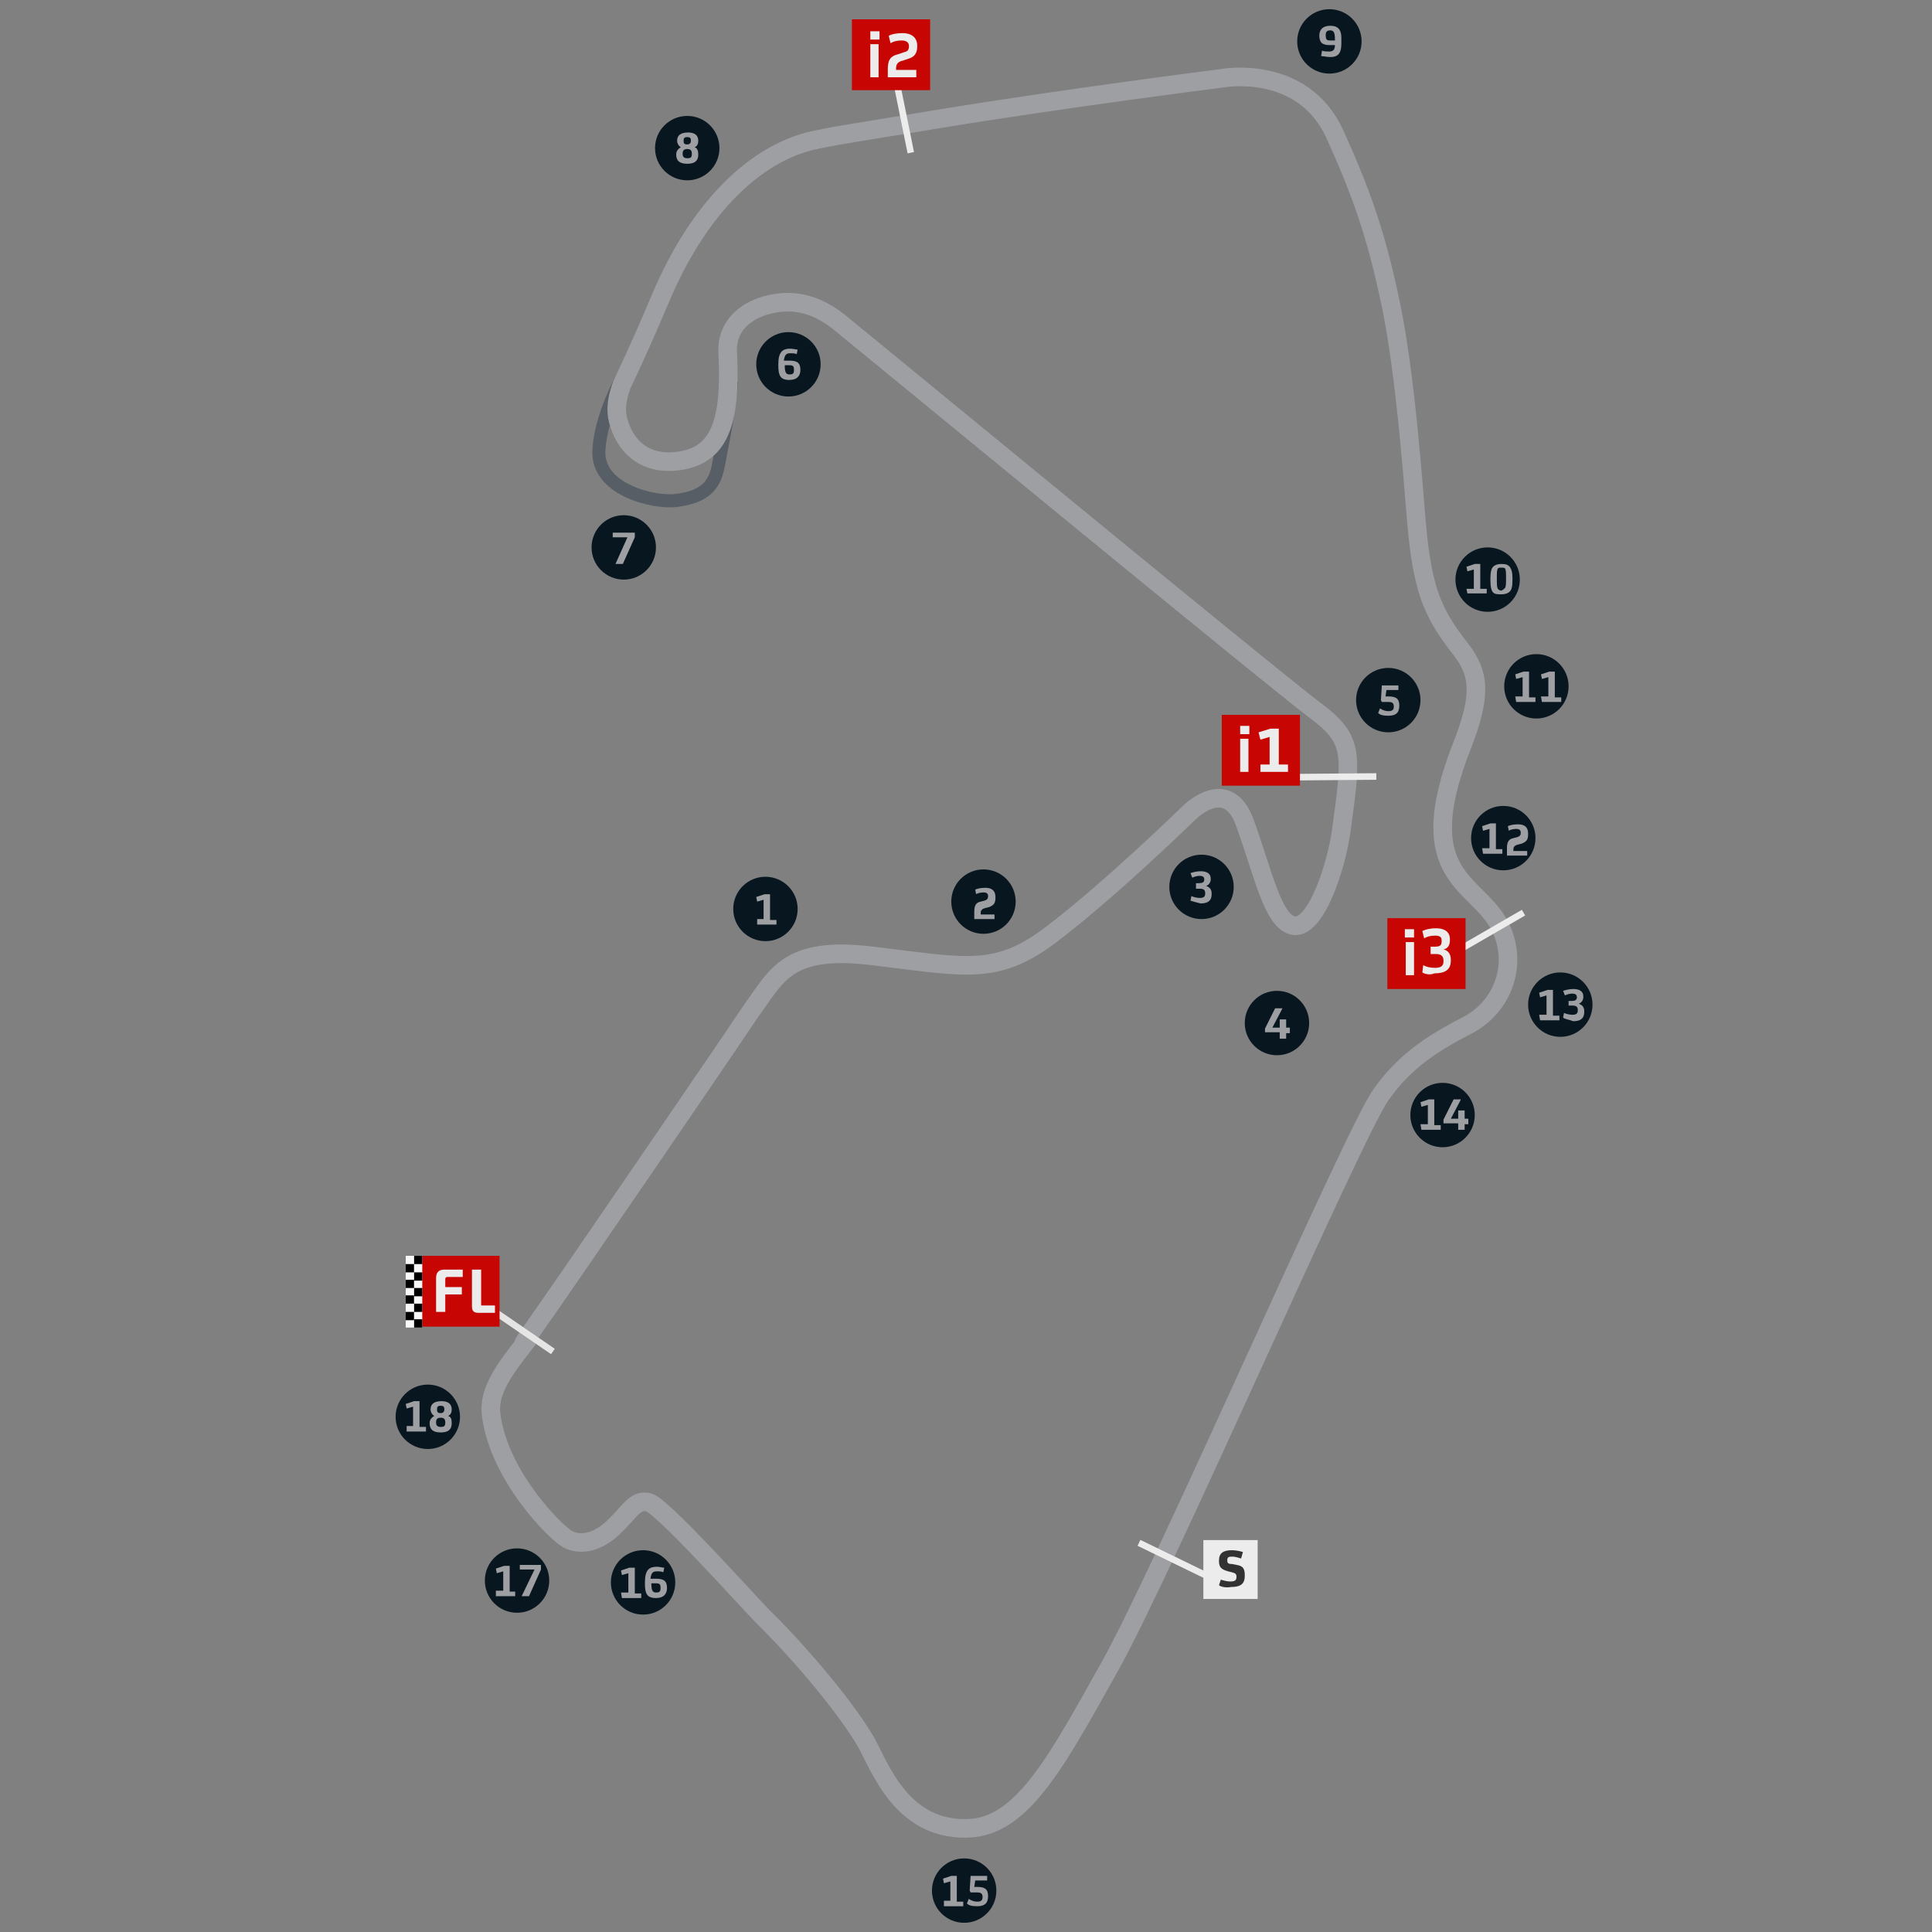<?xml version="1.0" encoding="UTF-8"?>
<svg xmlns="http://www.w3.org/2000/svg" xmlns:xlink="http://www.w3.org/1999/xlink" version="1.1" id="Capa_1" x="0px" y="0px" viewBox="0 0 210 210" style="enable-background:new 0 0 210 210;" xml:space="preserve">
<rect x="0" y="0" width="210" height="210" fill="#808080" stroke="none"/>
<style type="text/css">
	.st0{fill:none;stroke:#585E65;stroke-width:1.42;stroke-miterlimit:10;}
	.st1{fill:none;stroke:#9E9FA3;stroke-width:2.02;stroke-miterlimit:10;}
	.st2{fill:#08161F;}
	.st3{enable-background:new    ;}
	.st4{fill:#9E9FA3;}
	.st5{fill:none;stroke:#ECECEC;stroke-width:0.71;stroke-miterlimit:10;}
	.st6{fill:#C70502;}
	.st7{fill:#ECECEC;}
	.st8{fill:#323232;}
	.st9{fill:none;stroke:#E5E5E5;stroke-width:0.71;stroke-miterlimit:10;}
	.st10{fill:#F9F9F9;}
</style>
<path class="st0" d="M79.5,41.5c-0.2,3-0.8,5.8-1.4,9c-0.4,2.3-1.5,3.5-4.6,3.9c-2.5,0.3-8.7-1.2-8.4-5.5c0.2-3.6,2.4-7.6,2.4-7.6  c-0.3,0.8,1.6-2.4,2.6-5"></path>
<path class="st1" d="M57.5,145.1c4.4-6.2,24.1-35.1,24.2-35.3c2.8-3.9,4-7,13.1-5.9c10.1,1.2,13.4,2.2,19.3-2.2  c6.5-4.9,15.2-13.4,15.2-13.4s4.1-4.1,6,1.1c2,5.5,3,10.6,5.2,11.2c2.5,0.6,4.8-6.5,5.3-10.4c1.2-8.6,1.3-9.9-3-13.1  c-4.5-3.4-41.7-34-51.6-42.1c-2.3-1.8-4.7-2.6-7.6-1.9c-2.2,0.5-4.7,2.1-4.5,5.3c0.4,7.7-1,11.1-5.3,11.7s-6.2-2.3-6.7-4.8  c-0.2-1.2,0.1-2.4,0.5-3.5c0,0,1.8-3.7,4.2-9.4c3.8-9,9.5-15.2,16-17c2.4-0.6,6-1.1,13.8-2.4c13.9-2.3,31.3-4.5,31.3-4.5  s8.7-1.6,12.2,6.1c2.9,6.4,4.4,10.8,5.8,17.2c2,8.7,2.8,22.6,3.2,26.4c0.7,6.5,1.9,8.8,4.7,12.4c2,2.6,2.3,4.9,0.1,10.5  c-5.7,14.5,1.8,14.7,4.2,19.7c1.9,3.9,0.4,8.6-3.7,10.7s-6.9,4.1-9.3,7.5c-3,4.2-23.5,51.5-29.5,62.2c-5.4,9.6-9.2,17-14.9,17.5  c-7.7,0.6-10.1-6.8-11.6-9.4c-2.6-4.4-8-10.5-11.2-13.6c-2.3-2.4-11-12.1-12.4-12.4c-1.4-0.3-1.8,0.7-3.5,2.4c-2,2.1-4,2.3-5.3,1.6  s-7.4-6.8-8.3-13.4c-0.4-2.6,1.4-5,3.5-7.7C56.8,146.1,57.1,145.7,57.5,145.1L57.5,145.1z"></path>
<g>
	<circle class="st2" cx="130.6" cy="96.4" r="3.5"></circle>
	<g class="st3">
		<path class="st4" d="M129.4,97.9l0.1-0.5c0.2,0.1,0.6,0.2,0.9,0.2c0.4,0,0.6-0.1,0.6-0.5l0,0c0-0.4-0.2-0.5-0.6-0.5H130V96h0.3    c0.4,0,0.6-0.1,0.6-0.4l0,0c0-0.3-0.2-0.4-0.5-0.4s-0.6,0.1-0.8,0.2l-0.2-0.5c0.3-0.1,0.7-0.2,1.1-0.2c0.6,0,1.1,0.2,1.1,0.8v0.1    c0,0.3-0.2,0.6-0.5,0.7l0,0c0.3,0.1,0.6,0.3,0.6,0.8v0.1c0,0.7-0.4,1-1.2,1C130.1,98.1,129.7,98,129.4,97.9z"></path>
	</g>
</g>
<g>
	<circle class="st2" cx="150.9" cy="76.1" r="3.5"></circle>
	<g class="st3">
		<path class="st4" d="M152.1,76.7L152.1,76.7c0,0.8-0.4,1.1-1.2,1.1c-0.6,0-0.9-0.1-1.1-0.3L150,77c0.3,0.2,0.6,0.3,0.9,0.3    c0.4,0,0.6-0.1,0.6-0.5l0,0c0-0.4-0.2-0.5-0.6-0.5c-0.2,0-0.5,0-0.7,0l-0.1-0.2l0.1-1.6h1.8V75h-1.3l-0.1,0.7c0.1,0,0.2,0,0.3,0    C151.7,75.7,152.1,75.9,152.1,76.7z"></path>
	</g>
</g>
<g>
	<circle class="st2" cx="85.7" cy="39.6" r="3.5"></circle>
	<g class="st3">
		<path class="st4" d="M87,40.2L87,40.2c0,0.7-0.4,1.1-1.2,1.1c-1,0-1.2-0.5-1.2-1.6v-0.1c0-1.4,0.5-1.7,1.3-1.7    c0.3,0,0.6,0.1,0.8,0.1l-0.1,0.5c-0.2-0.1-0.4-0.1-0.7-0.1c-0.4,0-0.6,0.1-0.7,0.8c0.2,0,0.4,0,0.6,0C86.6,39.2,87,39.4,87,40.2z     M86.3,40.2c0-0.4-0.1-0.5-0.5-0.5c-0.2,0-0.3,0-0.5,0c0,0.7,0.1,1,0.5,1C86.2,40.7,86.3,40.6,86.3,40.2L86.3,40.2z"></path>
	</g>
</g>
<g>
	<circle class="st2" cx="67.8" cy="59.5" r="3.5"></circle>
	<g class="st3">
		<path class="st4" d="M68.2,58.4h-1.6v-0.5H69v0.5l-1.3,2.9h-0.8L68.2,58.4z"></path>
	</g>
</g>
<g>
	<circle class="st2" cx="74.7" cy="16.1" r="3.5"></circle>
	<g class="st3">
		<path class="st4" d="M75.9,16.8L75.9,16.8c0,0.7-0.4,1-1.2,1c-0.8,0-1.2-0.3-1.2-1l0,0c0-0.4,0.2-0.6,0.5-0.8    c-0.2-0.1-0.4-0.4-0.4-0.7l0,0c0-0.6,0.4-0.9,1.2-0.9c0.7,0,1.1,0.3,1.1,0.9l0,0c0,0.3-0.1,0.6-0.4,0.7    C75.8,16.1,75.9,16.4,75.9,16.8z M75.2,16.7c0-0.3-0.1-0.5-0.5-0.5l0,0c-0.3,0-0.5,0.1-0.5,0.5l0,0c0,0.3,0.1,0.5,0.5,0.5    S75.2,17.1,75.2,16.7L75.2,16.7z M74.3,15.3c0,0.3,0.1,0.4,0.4,0.4l0,0c0.3,0,0.4-0.2,0.4-0.4l0,0c0-0.3-0.1-0.4-0.4-0.4    C74.4,14.9,74.3,15,74.3,15.3L74.3,15.3z"></path>
	</g>
</g>
<g>
	<circle class="st2" cx="144.5" cy="4.5" r="3.5"></circle>
	<g class="st3">
		<path class="st4" d="M145.8,4.1v0.6c0,0.9-0.2,1.5-1.2,1.5c-0.4,0-0.7-0.1-1-0.1l0.1-0.6c0.2,0.1,0.6,0.1,0.8,0.1    c0.4,0,0.6-0.2,0.6-0.7c-0.2,0-0.4,0-0.6,0c-0.8,0-1.1-0.3-1.1-1.1v0.1c0-0.7,0.4-1.1,1.2-1.1C145.4,2.8,145.8,3.2,145.8,4.1z     M144.6,4.4c0.2,0,0.3,0,0.5,0V4.3c0-0.7-0.1-1-0.5-1s-0.5,0.2-0.5,0.5l0,0C144.1,4.3,144.2,4.4,144.6,4.4z"></path>
	</g>
</g>
<g>
	<circle class="st2" cx="161.7" cy="63" r="3.5"></circle>
	<g class="st3">
		<path class="st4" d="M159.4,64h0.8v-2.1l0,0l-0.7,0.2l-0.1-0.5l0.9-0.3h0.6V64h0.7v0.5h-2.1L159.4,64L159.4,64z"></path>
		<path class="st4" d="M162.3,64.4c-0.2-0.2-0.3-0.6-0.3-1.4v-0.1c0-0.7,0.1-1.1,0.3-1.3s0.5-0.3,0.9-0.3c0.5,0,0.7,0.1,0.9,0.3    c0.2,0.3,0.3,0.6,0.3,1.3V63c0,0.8-0.1,1.1-0.3,1.3c-0.2,0.2-0.5,0.3-0.9,0.3C162.8,64.6,162.5,64.6,162.3,64.4z M163.6,63.9    c0.1-0.2,0.1-0.5,0.1-1v-0.1c0-0.5,0-0.8-0.1-1c-0.1-0.1-0.2-0.1-0.4-0.1s-0.3,0-0.4,0.1c-0.1,0.2-0.1,0.5-0.1,1V63    c0,0.5,0,0.8,0.1,1c0.1,0.1,0.2,0.2,0.4,0.2C163.4,64.1,163.5,64,163.6,63.9z"></path>
	</g>
</g>
<g>
	<circle class="st2" cx="167" cy="74.6" r="3.5"></circle>
	<g class="st3">
		<path class="st4" d="M164.7,75.7h0.8v-2.1l0,0l-0.7,0.2l-0.1-0.5l0.9-0.3h0.6v2.8h0.7v0.5h-2.1L164.7,75.7L164.7,75.7z"></path>
		<path class="st4" d="M167.5,75.7h0.8v-2.1l0,0l-0.7,0.2l-0.1-0.5l0.9-0.3h0.6v2.8h0.7v0.5h-2.1L167.5,75.7L167.5,75.7z"></path>
	</g>
</g>
<g>
	<circle class="st2" cx="163.4" cy="91.1" r="3.5"></circle>
	<g class="st3">
		<path class="st4" d="M161.1,92.2h0.8v-2.1l0,0l-0.7,0.2l-0.1-0.5l0.9-0.3h0.6v2.8h0.7v0.5h-2.1L161.1,92.2L161.1,92.2z"></path>
		<path class="st4" d="M163.8,92.2c0-0.7,0.2-1,0.7-1.1l0.4-0.1c0.3-0.1,0.4-0.2,0.4-0.5l0,0c0-0.3-0.2-0.4-0.5-0.4    s-0.7,0.1-0.8,0.2l-0.1-0.5c0.2-0.1,0.6-0.2,1.1-0.2c0.7,0,1.1,0.3,1.1,1v0.1c0,0.6-0.2,0.8-0.7,1l-0.4,0.1    c-0.4,0.1-0.5,0.3-0.5,0.5v0.2h1.5V93h-2.2V92.2z"></path>
	</g>
</g>
<g>
	<circle class="st2" cx="156.8" cy="121.2" r="3.5"></circle>
	<g class="st3">
		<path class="st4" d="M154.4,122.2h0.8v-2.1l0,0l-0.7,0.2l-0.1-0.5l0.9-0.3h0.6v2.8h0.7v0.5h-2.1L154.4,122.2L154.4,122.2z"></path>
		<path class="st4" d="M158.5,122.1h-1.6v-0.4l1.1-2.2h0.8l-1.1,2.1h0.8v-0.9h0.7v0.9h0.4v0.6h-0.4v0.6h-0.7V122.1z"></path>
	</g>
</g>
<g>
	<circle class="st2" cx="104.8" cy="205.5" r="3.5"></circle>
	<g class="st3">
		<path class="st4" d="M102.5,206.6h0.8v-2.1l0,0l-0.7,0.2l-0.1-0.5l0.9-0.3h0.6v2.8h0.7v0.5h-2.1v-0.6H102.5z"></path>
		<path class="st4" d="M107.4,206.1L107.4,206.1c0,0.8-0.4,1.1-1.2,1.1c-0.6,0-0.9-0.1-1.1-0.3l0.2-0.5c0.3,0.2,0.6,0.3,0.9,0.3    c0.4,0,0.6-0.1,0.6-0.5l0,0c0-0.4-0.2-0.5-0.6-0.5c-0.2,0-0.5,0-0.7,0l-0.1-0.2l0.1-1.6h1.8v0.5H106l-0.1,0.7c0.1,0,0.2,0,0.3,0    C107,205.1,107.4,205.3,107.4,206.1z"></path>
	</g>
</g>
<g>
	<circle class="st2" cx="69.9" cy="172" r="3.5"></circle>
	<g class="st3">
		<path class="st4" d="M67.5,173.1h0.8V171l0,0l-0.7,0.2l-0.1-0.5l0.9-0.3H69v2.8h0.7v0.5h-2.1L67.5,173.1L67.5,173.1z"></path>
		<path class="st4" d="M72.5,172.6L72.5,172.6c0,0.7-0.4,1.1-1.2,1.1c-1,0-1.2-0.5-1.2-1.6V172c0-1.4,0.5-1.7,1.3-1.7    c0.3,0,0.6,0.1,0.8,0.1l-0.1,0.5c-0.2-0.1-0.4-0.1-0.7-0.1c-0.4,0-0.6,0.1-0.7,0.8c0.2,0,0.4,0,0.6,0    C72.1,171.6,72.5,171.8,72.5,172.6z M71.8,172.6c0-0.4-0.1-0.5-0.5-0.5c-0.2,0-0.3,0-0.5,0c0,0.7,0.1,1,0.5,1    C71.7,173.1,71.8,173,71.8,172.6L71.8,172.6z"></path>
	</g>
</g>
<g>
	<circle class="st2" cx="56.2" cy="171.8" r="3.5"></circle>
	<g class="st3">
		<path class="st4" d="M53.9,172.9h0.8v-2.1l0,0L54,171l-0.1-0.5l0.9-0.3h0.6v2.8H56v0.5h-2.1V172.9z"></path>
		<path class="st4" d="M58.1,170.6h-1.6v-0.5h2.3v0.5l-1.3,2.9h-0.8L58.1,170.6z"></path>
	</g>
</g>
<g>
	<circle class="st2" cx="46.5" cy="154" r="3.5"></circle>
	<g class="st3">
		<path class="st4" d="M44.1,155h0.8v-2.1l0,0l-0.7,0.2l-0.1-0.5l0.9-0.3h0.6v2.8h0.7v0.5h-2.1V155H44.1z"></path>
		<path class="st4" d="M49.1,154.7L49.1,154.7c0,0.7-0.4,1-1.2,1s-1.2-0.3-1.2-1l0,0c0-0.4,0.2-0.6,0.5-0.8    c-0.2-0.1-0.4-0.4-0.4-0.7l0,0c0-0.6,0.4-0.9,1.2-0.9c0.7,0,1.1,0.3,1.1,0.9l0,0c0,0.3-0.1,0.6-0.4,0.7    C49,154,49.1,154.2,49.1,154.7z M48.4,154.6c0-0.3-0.1-0.5-0.5-0.5l0,0c-0.3,0-0.5,0.1-0.5,0.5l0,0c0,0.3,0.1,0.5,0.5,0.5    C48.3,155.1,48.4,155,48.4,154.6L48.4,154.6z M47.5,153.2c0,0.3,0.1,0.4,0.4,0.4l0,0c0.3,0,0.4-0.2,0.4-0.4l0,0    c0-0.3-0.1-0.4-0.4-0.4S47.5,152.9,47.5,153.2L47.5,153.2z"></path>
	</g>
</g>
<g>
	<circle class="st2" cx="106.9" cy="98" r="3.5"></circle>
	<g class="st3">
		<path class="st4" d="M105.9,99.1c0-0.7,0.2-1,0.7-1.1l0.4-0.1c0.3-0.1,0.4-0.2,0.4-0.5l0,0c0-0.3-0.2-0.4-0.5-0.4    s-0.7,0.1-0.8,0.2l-0.1-0.5c0.2-0.1,0.6-0.2,1.1-0.2c0.7,0,1.1,0.3,1.1,1v0.1c0,0.6-0.2,0.8-0.7,1l-0.4,0.1    c-0.4,0.1-0.5,0.3-0.5,0.5v0.2h1.5v0.5h-2.2V99.1z"></path>
	</g>
</g>
<g>
	<circle class="st2" cx="138.8" cy="111.2" r="3.5"></circle>
	<g class="st3">
		<path class="st4" d="M139.1,112.2h-1.6v-0.4l1.1-2.2h0.8l-1.1,2.1h0.8v-0.9h0.7v0.9h0.4v0.6h-0.4v0.6h-0.7V112.2z"></path>
	</g>
</g>
<g>
	<circle class="st2" cx="169.6" cy="109.2" r="3.5"></circle>
	<g class="st3">
		<path class="st4" d="M167.3,110.3h0.8v-2.1l0,0l-0.7,0.2l-0.1-0.5l0.9-0.3h0.6v2.8h0.7v0.5h-2.1L167.3,110.3L167.3,110.3z"></path>
		<path class="st4" d="M169.9,110.6l0.1-0.5c0.2,0.1,0.6,0.2,0.9,0.2c0.4,0,0.6-0.1,0.6-0.5l0,0c0-0.4-0.2-0.5-0.6-0.5h-0.4v-0.5    h0.3c0.4,0,0.6-0.1,0.6-0.4l0,0c0-0.3-0.2-0.4-0.5-0.4s-0.6,0.1-0.8,0.2l-0.2-0.5c0.3-0.1,0.7-0.2,1.1-0.2c0.6,0,1.1,0.2,1.1,0.8    v0.1c0,0.3-0.2,0.6-0.5,0.7l0,0c0.3,0.1,0.6,0.3,0.6,0.8v0.1c0,0.7-0.4,1-1.2,1C170.5,110.8,170.1,110.8,169.9,110.6z"></path>
	</g>
</g>
<g>
	<circle class="st2" cx="83.2" cy="98.8" r="3.5"></circle>
	<g class="st3">
		<path class="st4" d="M82.2,99.9H83v-2.1l0,0L82.3,98l-0.1-0.5l0.9-0.3h0.6v2.8h0.7v0.5h-2.1v-0.6H82.2z"></path>
	</g>
</g>
<line class="st5" x1="157.3" y1="104" x2="165.6" y2="99.2"></line>
<g>
	<path class="st6" d="M159.3,99.8h-8.5l0,0v7.7h8.5V99.8L159.3,99.8z"></path>
	<g class="st3">
		<path class="st7" d="M152.7,101h1v0.9h-1V101z M152.8,102.4h0.9v3.6h-0.9V102.4z"></path>
		<path class="st7" d="M154.6,105.7l0.1-0.8c0.3,0.2,0.8,0.3,1.3,0.3c0.6,0,0.9-0.2,0.9-0.7v-0.1c0-0.5-0.3-0.7-0.8-0.7h-0.6v-0.8    h0.4c0.6,0,0.8-0.1,0.8-0.6v-0.1c0-0.4-0.3-0.5-0.7-0.5c-0.5,0-0.9,0.1-1.2,0.3l-0.2-0.8c0.4-0.2,0.9-0.3,1.5-0.3    c0.8,0,1.5,0.3,1.5,1.2v0.1c0,0.5-0.2,0.9-0.7,1l0,0c0.5,0.1,0.8,0.5,0.8,1.1v0.1c0,1-0.6,1.4-1.8,1.4    C155.5,106,154.9,105.9,154.6,105.7z"></path>
	</g>
</g>
<line class="st5" x1="149.6" y1="84.4" x2="137.6" y2="84.5"></line>
<path class="st6" d="M141.3,77.7h-8.5l0,0v7.7h8.5V77.7L141.3,77.7z"></path>
<g class="st3">
	<path class="st7" d="M134.8,78.9h1v0.9h-1V78.9z M134.8,80.3h0.9v3.6h-0.9V80.3z"></path>
	<path class="st7" d="M136.9,83.1h1.1v-3l0,0l-1,0.3l-0.2-0.8l1.3-0.4h0.9v3.9h1v0.8h-3v-0.8H136.9z"></path>
</g>
<line class="st5" x1="97.4" y1="8.7" x2="99" y2="16.6"></line>
<g>
	<path class="st6" d="M101.1,2.1h-8.5l0,0v7.7h8.5V2.1L101.1,2.1z"></path>
	<g class="st3">
		<path class="st7" d="M94.6,3.4h1v0.9h-1V3.4z M94.6,4.8h0.9v3.6h-0.9V4.8z"></path>
		<path class="st7" d="M96.5,7.5c0-1,0.3-1.4,1.1-1.6l0.6-0.2c0.4-0.1,0.6-0.2,0.6-0.7l0,0c0-0.4-0.3-0.6-0.8-0.6s-0.9,0.1-1.2,0.3    l-0.2-0.8c0.3-0.2,0.9-0.3,1.5-0.3C99,3.6,99.7,4,99.7,5v0c0,0.8-0.3,1.2-1,1.4l-0.6,0.2c-0.5,0.1-0.7,0.4-0.7,0.8v0.2h2.2v0.8    h-3.1V7.5z"></path>
	</g>
</g>
<line class="st5" x1="123.8" y1="167.7" x2="131" y2="171.2"></line>
<path class="st7" d="M136.7,167.4h-5.9l0,0v6.4h5.9V167.4z"></path>
<g class="st3">
	<path class="st8" d="M132.5,172.3l0.2-0.6c0.3,0.1,0.7,0.2,1,0.2c0.5,0,0.7-0.1,0.7-0.5l0,0c0-0.3-0.1-0.4-0.5-0.5l-0.4-0.1   c-0.7-0.2-1-0.4-1-1.1v-0.1c0-0.8,0.5-1.1,1.4-1.1c0.4,0,0.9,0.1,1.2,0.2l-0.2,0.7c-0.3-0.1-0.7-0.2-0.9-0.2c-0.4,0-0.6,0-0.6,0.4   l0,0c0,0.3,0.1,0.4,0.5,0.4l0.5,0.1c0.7,0.1,0.9,0.4,0.9,1.1v0.1c0,0.9-0.5,1.2-1.5,1.2C133.3,172.6,132.7,172.5,132.5,172.3z"></path>
</g>
<line class="st9" x1="52.8" y1="141.9" x2="60.1" y2="146.9"></line>
<path class="st6" d="M54.3,136.5h-8.5l0,0v7.7h8.5V136.5L54.3,136.5z"></path>
<g class="st3">
	<path class="st7" d="M47.4,138.9c0-0.6,0.3-0.9,0.9-0.9h2v0.8h-1.7c-0.1,0-0.2,0.1-0.2,0.2v0.9h1.8v0.8h-1.8v1.9h-1V138.9z"></path>
	<path class="st7" d="M51.3,142v-4h1v3.8c0,0.1,0,0.1,0.1,0.1h1.4v0.8H52C51.5,142.7,51.3,142.5,51.3,142z"></path>
</g>
<g>
	<g>
		<rect x="45" y="139.1" class="st10" width="0.9" height="5.2"></rect>
		<rect x="45" y="140" width="0.9" height="0.9"></rect>
		<rect x="45" y="141.7" width="0.9" height="0.9"></rect>
		<rect x="45" y="143.4" width="0.9" height="0.9"></rect>
		<rect x="44.1" y="139.1" class="st10" width="0.9" height="5.2"></rect>
		<rect x="44.1" y="139.1" width="0.9" height="0.9"></rect>
		<rect x="44.1" y="140.8" width="0.9" height="0.9"></rect>
		<rect x="44.1" y="142.6" width="0.9" height="0.9"></rect>
	</g>
	<g>
		<rect x="45" y="136.5" class="st10" width="0.9" height="2.6"></rect>
		<rect x="45" y="136.5" width="0.9" height="0.9"></rect>
		<rect x="45" y="138.3" width="0.9" height="0.9"></rect>
		<rect x="44.1" y="136.5" class="st10" width="0.9" height="2.6"></rect>
		<rect x="44.1" y="137.4" width="0.9" height="0.9"></rect>
	</g>
</g>
</svg>
